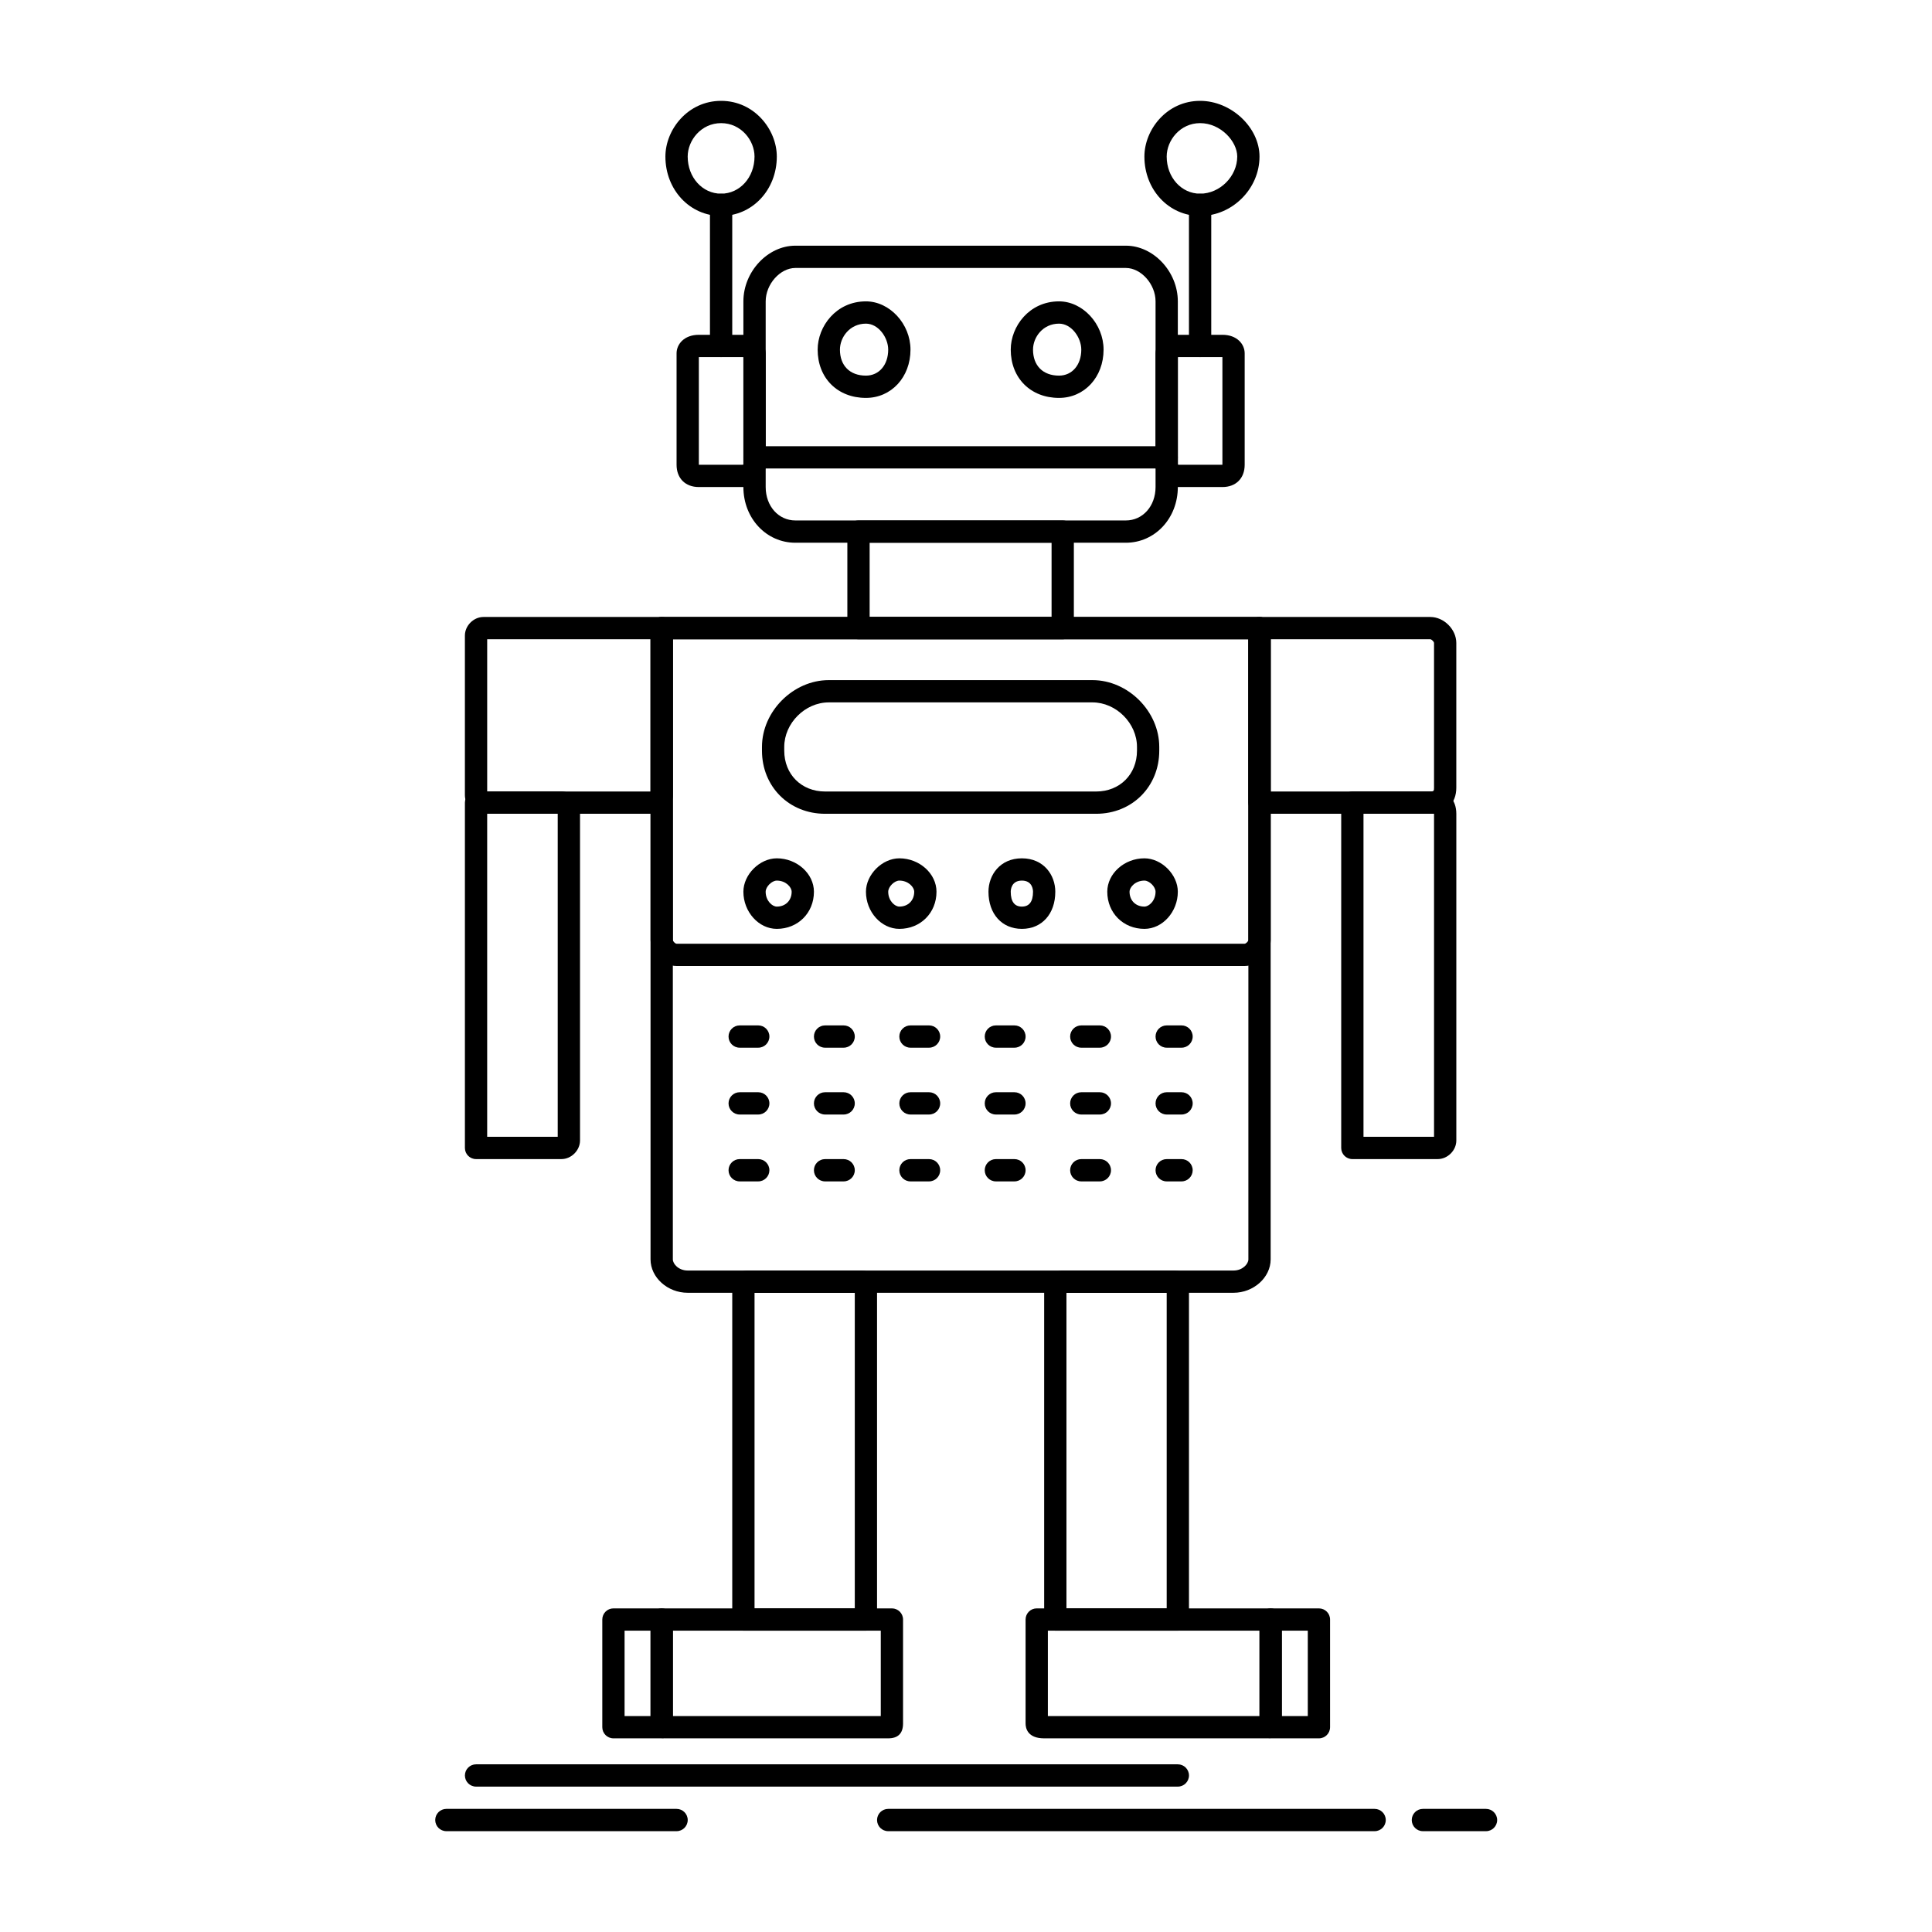 <?xml version="1.0" encoding="UTF-8"?>
<!-- Uploaded to: SVG Repo, www.svgrepo.com, Generator: SVG Repo Mixer Tools -->
<svg fill="#000000" width="800px" height="800px" version="1.1" viewBox="144 144 512 512" xmlns="http://www.w3.org/2000/svg">
 <g>
  <path d="m470.89 486.6h-144.65c-5.332 0-9.84-4.055-9.84-8.855v-167.28c0-1.629 1.32-2.953 2.953-2.953h158.43c1.629 0 2.953 1.32 2.953 2.953v167.28c-0.004 4.801-4.508 8.855-9.844 8.855zm-148.58-173.18v164.33c0 1.203 1.531 2.953 3.938 2.953h144.65c2.402 0 3.938-1.746 3.938-2.953v-164.33z"/>
  <path d="m523.05 359.66h-45.266c-1.629 0-2.953-1.32-2.953-2.953v-46.25c0-1.629 1.32-2.953 2.953-2.953h45.266c3.606 0 6.887 3.281 6.887 6.887v38.375c0.004 4.125-2.766 6.894-6.887 6.894zm-42.312-5.902h42.312c0.941 0 0.984-0.219 0.984-0.984v-38.375c0-0.34-0.645-0.984-0.984-0.984h-42.312z"/>
  <path d="m317.39 359.66h-45.266c-2.621 0-4.922-2.297-4.922-4.922v-42.312c0-2.621 2.297-4.922 4.922-4.922h47.23c1.629 0 2.953 1.32 2.953 2.953v44.281c0.004 2.621-2.297 4.922-4.918 4.922zm-44.281-5.902h43.297v-40.344h-43.297z"/>
  <path d="m373.48 576.14h-32.473c-1.629 0-2.953-1.32-2.953-2.953v-88.559c0-0.785 0.312-1.535 0.863-2.086l0.984-0.984c0.555-0.555 1.305-0.863 2.086-0.863h30.504c0.781 0 1.535 0.312 2.086 0.863l0.984 0.984c0.555 0.555 0.863 1.305 0.863 2.086v88.559c0.004 1.633-1.316 2.953-2.945 2.953zm-29.52-5.902h26.566v-83.641h-26.566z"/>
  <path d="m456.14 576.14h-32.473c-1.629 0-2.953-1.32-2.953-2.953v-88.559c0-0.785 0.312-1.535 0.863-2.086 0.434-0.434 2.008-1.848 4.055-1.848h29.52c2.465 0 3.938 2 3.938 3.938v88.559c0 1.629-1.32 2.949-2.949 2.949zm-29.52-5.902h26.566v-83.641h-26.566z"/>
  <path d="m479.75 604.68h-59.039c-4.441 0-4.922-2.754-4.922-3.938v-27.551c0-1.629 1.32-2.953 2.953-2.953h61.992c1.629 0 2.953 1.32 2.953 2.953v27.551c0 2.613-1.324 3.938-3.938 3.938zm-58.055-5.902h56.09v-22.633h-56.09z"/>
  <path d="m379.38 604.68h-59.039c-2.613 0-3.938-1.324-3.938-3.938v-27.551c0-1.629 1.32-2.953 2.953-2.953h61.008c1.629 0 2.953 1.32 2.953 2.953v27.551c0 2.613-1.324 3.938-3.938 3.938zm-57.07-5.902h55.105v-22.633h-55.105z"/>
  <path d="m473.85 400h-150.55c-3.606 0-6.887-3.281-6.887-6.887v-82.656c0-1.629 1.32-2.953 2.953-2.953h158.43c1.629 0 2.953 1.32 2.953 2.953v82.656c-0.008 3.606-3.289 6.887-6.894 6.887zm-151.54-86.59v79.703c0 0.34 0.645 0.984 0.984 0.984h150.55c0.34 0 0.984-0.645 0.984-0.984v-79.703z"/>
  <path d="m434.49 359.66h-71.832c-9.535 0-16.727-7.191-16.727-16.727v-0.984c0-9.438 8.277-17.711 17.711-17.711h69.863c9.438 0 17.711 8.277 17.711 17.711v0.984c0 9.535-7.191 16.727-16.727 16.727zm-70.848-29.52c-6.289 0-11.809 5.516-11.809 11.809v0.984c0 6.273 4.551 10.824 10.824 10.824h71.832c6.273 0 10.824-4.551 10.824-10.824v-0.984c0-6.289-5.516-11.809-11.809-11.809z"/>
  <path d="m425.63 313.41h-54.121c-1.629 0-2.953-1.32-2.953-2.953v-25.586c0-1.629 1.32-2.953 2.953-2.953h54.121c1.629 0 2.953 1.32 2.953 2.953v25.586c-0.004 1.629-1.324 2.953-2.953 2.953zm-51.168-5.906h48.215v-19.68h-48.215z"/>
  <path d="m442.36 287.83h-87.578c-7.727 0-13.777-6.484-13.777-14.762v-49.199c0-7.863 6.438-14.762 13.777-14.762h87.578c7.34 0 13.777 6.898 13.777 14.762v49.199c0 8.277-6.051 14.762-13.777 14.762zm-87.574-72.816c-4.047 0-7.871 4.305-7.871 8.855v49.199c0 5.051 3.383 8.855 7.871 8.855h87.578c4.488 0 7.871-3.809 7.871-8.855v-49.199c0-4.551-3.824-8.855-7.871-8.855z"/>
  <path d="m453.18 268.15h-109.22c-1.629 0-2.953-1.32-2.953-2.953 0-1.629 1.32-2.953 2.953-2.953h109.22c1.629 0 2.953 1.32 2.953 2.953 0 1.633-1.324 2.953-2.953 2.953z"/>
  <path d="m373.48 249.45c-7.531 0-12.793-5.262-12.793-12.793 0-6.152 4.891-12.793 12.793-12.793 6.289 0 11.809 5.977 11.809 12.793 0 7.293-5.078 12.793-11.809 12.793zm0-19.68c-4.254 0-6.887 3.574-6.887 6.887 0 4.25 2.641 6.887 6.887 6.887 3.477 0 5.902-2.832 5.902-6.887 0-3.184-2.578-6.887-5.902-6.887z"/>
  <path d="m424.65 249.45c-7.531 0-12.793-5.262-12.793-12.793 0-6.152 4.891-12.793 12.793-12.793 6.289 0 11.809 5.977 11.809 12.793 0 7.293-5.078 12.793-11.809 12.793zm0-19.68c-4.254 0-6.887 3.574-6.887 6.887 0 4.25 2.641 6.887 6.887 6.887 3.477 0 5.902-2.832 5.902-6.887 0-3.184-2.578-6.887-5.902-6.887z"/>
  <path d="m525.02 451.17h-22.633c-1.629 0-2.953-1.32-2.953-2.953v-91.512c0-1.629 1.32-2.953 2.953-2.953h22.633c2.445 0 4.922 2.027 4.922 5.902v86.594c0 2.621-2.301 4.922-4.922 4.922zm-19.68-5.902h18.695v-85.609h-18.695z"/>
  <path d="m292.79 451.17h-22.633c-1.629 0-2.953-1.32-2.953-2.953v-91.512c0-1.629 1.32-2.953 2.953-2.953h22.633c2.445 0 4.922 2.027 4.922 5.902v86.594c-0.004 2.621-2.301 4.922-4.922 4.922zm-19.684-5.902h18.695v-85.609h-18.695z"/>
  <path d="m457.12 421.65h-3.934c-1.629 0-2.953-1.32-2.953-2.953 0-1.629 1.32-2.953 2.953-2.953h3.934c1.629 0 2.953 1.32 2.953 2.953-0.004 1.633-1.324 2.953-2.953 2.953zm-21.648 0h-4.922c-1.629 0-2.953-1.32-2.953-2.953 0-1.629 1.32-2.953 2.953-2.953h4.922c1.629 0 2.953 1.32 2.953 2.953 0 1.633-1.324 2.953-2.953 2.953zm-22.633 0h-4.922c-1.629 0-2.953-1.32-2.953-2.953 0-1.629 1.32-2.953 2.953-2.953h4.922c1.629 0 2.953 1.32 2.953 2.953 0 1.633-1.32 2.953-2.953 2.953zm-22.633 0h-4.922c-1.629 0-2.953-1.32-2.953-2.953 0-1.629 1.32-2.953 2.953-2.953h4.922c1.629 0 2.953 1.32 2.953 2.953 0 1.633-1.32 2.953-2.953 2.953zm-22.633 0h-4.922c-1.629 0-2.953-1.32-2.953-2.953 0-1.629 1.32-2.953 2.953-2.953h4.922c1.629 0 2.953 1.32 2.953 2.953 0 1.633-1.32 2.953-2.953 2.953zm-22.629 0h-4.922c-1.629 0-2.953-1.32-2.953-2.953 0-1.629 1.32-2.953 2.953-2.953h4.922c1.629 0 2.953 1.32 2.953 2.953-0.004 1.633-1.324 2.953-2.953 2.953z"/>
  <path d="m457.12 439.36h-3.934c-1.629 0-2.953-1.32-2.953-2.953 0-1.629 1.32-2.953 2.953-2.953h3.934c1.629 0 2.953 1.32 2.953 2.953-0.004 1.633-1.324 2.953-2.953 2.953zm-21.648 0h-4.922c-1.629 0-2.953-1.32-2.953-2.953 0-1.629 1.32-2.953 2.953-2.953h4.922c1.629 0 2.953 1.32 2.953 2.953 0 1.633-1.324 2.953-2.953 2.953zm-22.633 0h-4.922c-1.629 0-2.953-1.32-2.953-2.953 0-1.629 1.32-2.953 2.953-2.953h4.922c1.629 0 2.953 1.32 2.953 2.953 0 1.633-1.32 2.953-2.953 2.953zm-22.633 0h-4.922c-1.629 0-2.953-1.32-2.953-2.953 0-1.629 1.32-2.953 2.953-2.953h4.922c1.629 0 2.953 1.32 2.953 2.953 0 1.633-1.32 2.953-2.953 2.953zm-22.633 0h-4.922c-1.629 0-2.953-1.32-2.953-2.953 0-1.629 1.32-2.953 2.953-2.953h4.922c1.629 0 2.953 1.32 2.953 2.953 0 1.633-1.32 2.953-2.953 2.953zm-22.629 0h-4.922c-1.629 0-2.953-1.32-2.953-2.953 0-1.629 1.32-2.953 2.953-2.953h4.922c1.629 0 2.953 1.32 2.953 2.953-0.004 1.633-1.324 2.953-2.953 2.953z"/>
  <path d="m457.12 457.08h-3.934c-1.629 0-2.953-1.32-2.953-2.953 0-1.629 1.32-2.953 2.953-2.953h3.934c1.629 0 2.953 1.32 2.953 2.953-0.004 1.629-1.324 2.953-2.953 2.953zm-21.648 0h-4.922c-1.629 0-2.953-1.32-2.953-2.953 0-1.629 1.32-2.953 2.953-2.953h4.922c1.629 0 2.953 1.32 2.953 2.953 0 1.629-1.324 2.953-2.953 2.953zm-22.633 0h-4.922c-1.629 0-2.953-1.32-2.953-2.953 0-1.629 1.32-2.953 2.953-2.953h4.922c1.629 0 2.953 1.32 2.953 2.953 0 1.629-1.32 2.953-2.953 2.953zm-22.633 0h-4.922c-1.629 0-2.953-1.32-2.953-2.953 0-1.629 1.32-2.953 2.953-2.953h4.922c1.629 0 2.953 1.32 2.953 2.953 0 1.629-1.32 2.953-2.953 2.953zm-22.633 0h-4.922c-1.629 0-2.953-1.32-2.953-2.953 0-1.629 1.32-2.953 2.953-2.953h4.922c1.629 0 2.953 1.32 2.953 2.953 0 1.629-1.32 2.953-2.953 2.953zm-22.629 0h-4.922c-1.629 0-2.953-1.32-2.953-2.953 0-1.629 1.32-2.953 2.953-2.953h4.922c1.629 0 2.953 1.32 2.953 2.953-0.004 1.629-1.324 2.953-2.953 2.953z"/>
  <path d="m467.95 273.07h-11.809c-2.414 0-5.902-2.102-5.902-5.902v-29.52c0-3.184 3.902-4.922 5.902-4.922h11.809c3.875 0 5.902 2.477 5.902 4.922v29.52c0 3.586-2.316 5.902-5.902 5.902zm-11.656-5.902h11.656v-28.535h-11.695c-0.035 0.008-0.07 0.023-0.109 0.039v28.41c0.035 0.027 0.094 0.062 0.148 0.086z"/>
  <path d="m462.04 238.63c-1.629 0-2.953-1.32-2.953-2.953v-37.391c0-1.629 1.32-2.953 2.953-2.953 1.629 0 2.953 1.32 2.953 2.953v37.391c0 1.629-1.32 2.953-2.953 2.953z"/>
  <path d="m462.04 201.23c-8.277 0-14.762-6.914-14.762-15.742 0-7.129 5.93-14.762 14.762-14.762 8.238 0 15.742 7.035 15.742 14.762 0.004 8.535-7.207 15.742-15.742 15.742zm0-24.598c-5.297 0-8.855 4.578-8.855 8.855 0 5.516 3.891 9.84 8.855 9.84 5.242 0 9.84-4.598 9.84-9.84 0-4.012-4.387-8.855-9.84-8.855z"/>
  <path d="m341.01 273.07h-11.809c-3.586 0-5.902-2.316-5.902-5.902v-29.52c0-2.445 2.027-4.922 5.902-4.922h11.809c2.004 0 5.902 1.738 5.902 4.922v29.52c0 3.801-3.488 5.902-5.902 5.902zm-11.809-5.902h11.656c0.051-0.023 0.109-0.059 0.152-0.09v-28.41c-0.039-0.016-0.078-0.027-0.109-0.039l-11.699 0.004z"/>
  <path d="m335.1 238.63c-1.629 0-2.953-1.32-2.953-2.953v-37.391c0-1.629 1.32-2.953 2.953-2.953 1.629 0 2.953 1.32 2.953 2.953v37.391c0 1.629-1.32 2.953-2.953 2.953z"/>
  <path d="m335.1 201.23c-8.277 0-14.762-6.914-14.762-15.742 0-7.129 5.93-14.762 14.762-14.762 8.828 0 14.762 7.633 14.762 14.762 0 8.828-6.484 15.742-14.762 15.742zm0-24.598c-5.297 0-8.855 4.578-8.855 8.855 0 5.516 3.891 9.84 8.855 9.84 4.965 0 8.855-4.324 8.855-9.84 0.004-4.277-3.555-8.855-8.855-8.855z"/>
  <path d="m493.53 604.68h-12.793c-1.629 0-2.953-1.32-2.953-2.953v-28.535c0-1.629 1.32-2.953 2.953-2.953h12.793c1.629 0 2.953 1.32 2.953 2.953v28.535c0 1.633-1.32 2.953-2.953 2.953zm-9.84-5.902h6.887v-22.633h-6.887z"/>
  <path d="m319.36 604.68h-12.793c-1.629 0-2.953-1.32-2.953-2.953v-28.535c0-1.629 1.32-2.953 2.953-2.953h12.793c1.629 0 2.953 1.32 2.953 2.953v28.535c0 1.633-1.324 2.953-2.953 2.953zm-9.84-5.902h6.887v-22.633h-6.887z"/>
  <path d="m456.14 617.47h-185.98c-1.629 0-2.953-1.32-2.953-2.953 0-1.629 1.32-2.953 2.953-2.953h185.98c1.629 0 2.953 1.32 2.953 2.953-0.004 1.633-1.324 2.953-2.953 2.953z"/>
  <path d="m508.29 629.28h-128.91c-1.629 0-2.953-1.32-2.953-2.953 0-1.629 1.32-2.953 2.953-2.953h128.91c1.629 0 2.953 1.32 2.953 2.953-0.004 1.633-1.324 2.953-2.953 2.953z"/>
  <path d="m537.81 629.28h-16.727c-1.629 0-2.953-1.32-2.953-2.953 0-1.629 1.32-2.953 2.953-2.953h16.727c1.629 0 2.953 1.32 2.953 2.953 0 1.633-1.324 2.953-2.953 2.953z"/>
  <path d="m323.3 629.28h-61.008c-1.629 0-2.953-1.32-2.953-2.953 0-1.629 1.32-2.953 2.953-2.953h61.008c1.629 0 2.953 1.32 2.953 2.953-0.004 1.633-1.324 2.953-2.953 2.953z"/>
  <path d="m447.28 390.16c-5.609 0-9.84-4.231-9.84-9.84 0-4.801 4.504-8.855 9.84-8.855 4.551 0 8.855 4.305 8.855 8.855 0 5.332-4.055 9.84-8.855 9.84zm0-12.793c-2.402 0-3.938 1.75-3.938 2.953 0 2.316 1.617 3.938 3.938 3.938 1.203 0 2.953-1.531 2.953-3.938-0.004-1.324-1.629-2.953-2.953-2.953z"/>
  <path d="m414.81 390.16c-5.297 0-8.855-3.953-8.855-9.84 0-4.402 3.043-8.855 8.855-8.855s8.855 4.453 8.855 8.855c0 5.887-3.559 9.84-8.855 9.84zm0-12.793c-2.809 0-2.953 2.461-2.953 2.953 0 2.613 0.992 3.938 2.953 3.938 1.957 0 2.953-1.324 2.953-3.938-0.004-0.492-0.145-2.953-2.953-2.953z"/>
  <path d="m382.34 390.16c-4.801 0-8.855-4.508-8.855-9.84 0-4.551 4.305-8.855 8.855-8.855 5.332 0 9.84 4.055 9.84 8.855 0 5.609-4.231 9.84-9.84 9.84zm0-12.793c-1.324 0-2.953 1.629-2.953 2.953 0 2.402 1.75 3.938 2.953 3.938 2.316 0 3.938-1.617 3.938-3.938 0-1.203-1.535-2.953-3.938-2.953z"/>
  <path d="m349.86 390.16c-4.801 0-8.855-4.508-8.855-9.84 0-4.551 4.305-8.855 8.855-8.855 5.332 0 9.84 4.055 9.84 8.855 0 5.609-4.231 9.84-9.84 9.84zm0-12.793c-1.324 0-2.953 1.629-2.953 2.953 0 2.402 1.75 3.938 2.953 3.938 2.316 0 3.938-1.617 3.938-3.938 0-1.203-1.535-2.953-3.938-2.953z"/>
 </g>
</svg>
